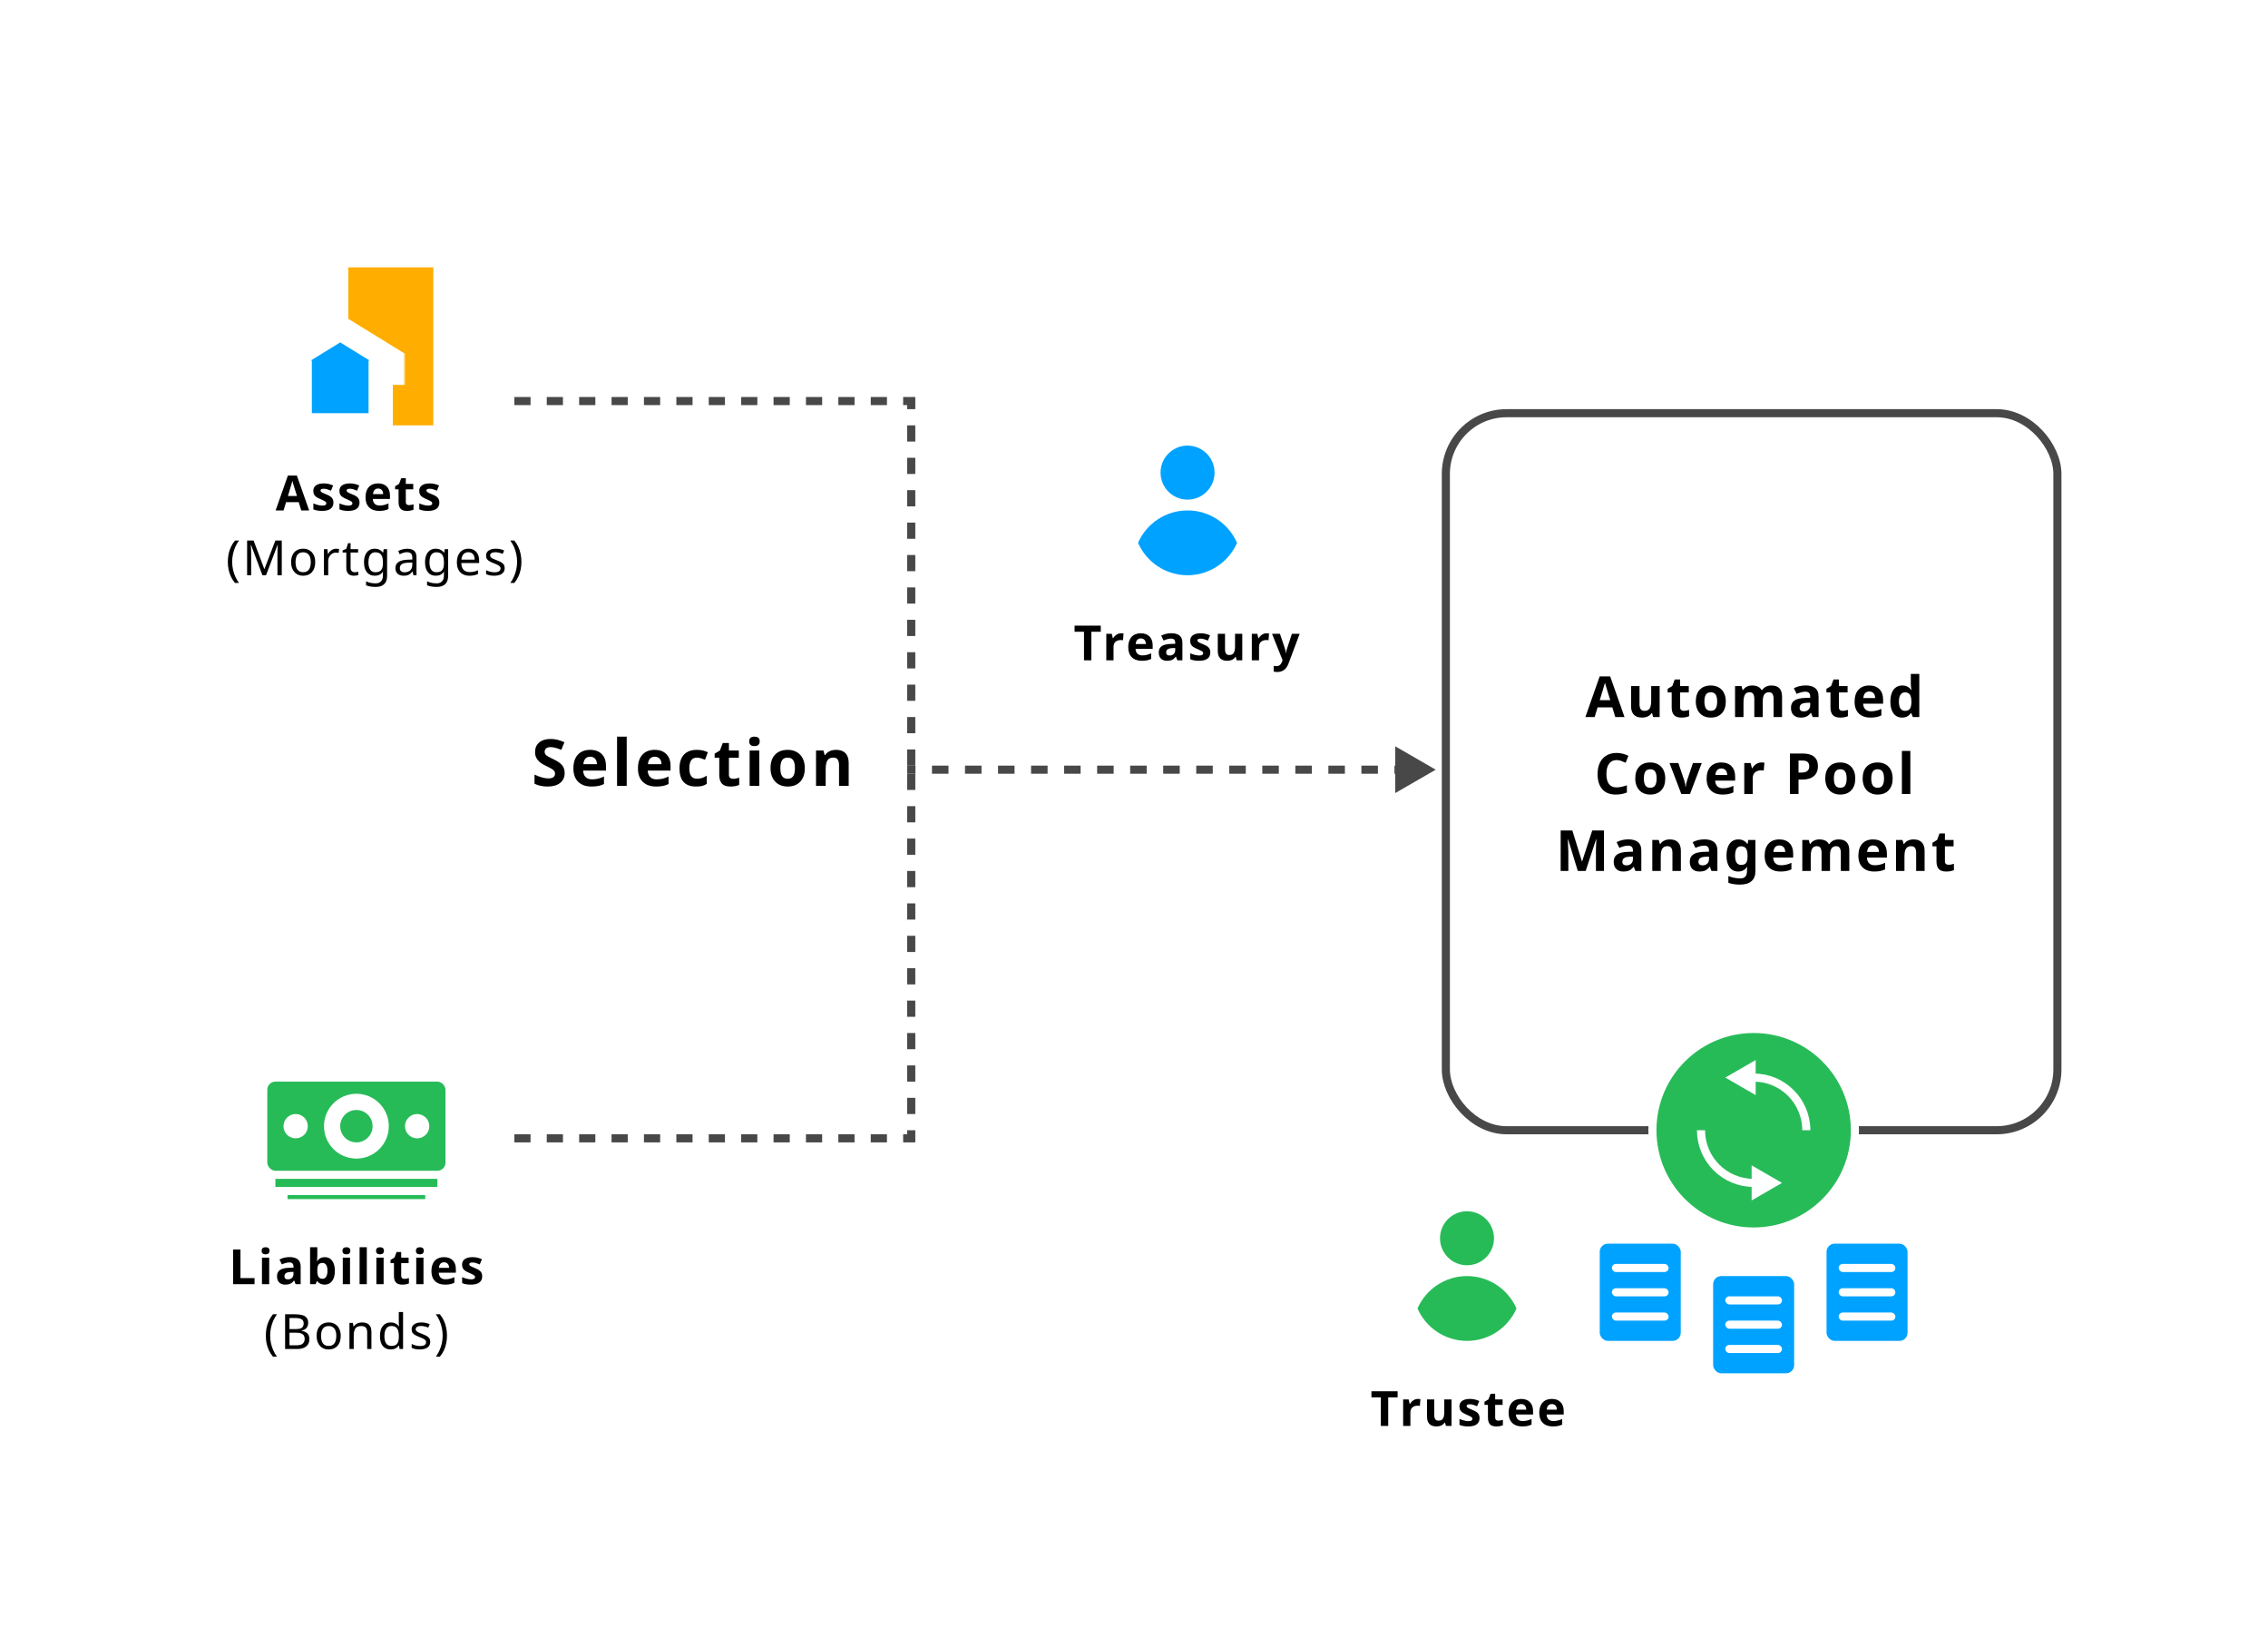 <svg width="560" height="404" viewBox="0 0 560 404" fill="none" xmlns="http://www.w3.org/2000/svg">
  <rect width="560" height="404" fill="white"/>
  <path d="M57.557 317V308.434H59.373V315.5H62.848V317H57.557ZM64.605 308.756C64.605 308.174 64.93 307.883 65.578 307.883C66.227 307.883 66.551 308.174 66.551 308.756C66.551 309.033 66.469 309.25 66.305 309.406C66.144 309.559 65.902 309.635 65.578 309.635C64.93 309.635 64.605 309.342 64.605 308.756ZM66.469 317H64.682V310.449H66.469V317ZM72.99 317L72.644 316.109H72.597C72.296 316.488 71.986 316.752 71.665 316.9C71.349 317.045 70.935 317.117 70.423 317.117C69.794 317.117 69.298 316.938 68.935 316.578C68.576 316.219 68.396 315.707 68.396 315.043C68.396 314.348 68.638 313.836 69.123 313.508C69.611 313.176 70.345 312.992 71.326 312.957L72.462 312.922V312.635C72.462 311.971 72.123 311.639 71.443 311.639C70.919 311.639 70.304 311.797 69.597 312.113L69.005 310.906C69.759 310.512 70.595 310.314 71.513 310.314C72.392 310.314 73.066 310.506 73.535 310.889C74.003 311.271 74.238 311.854 74.238 312.635V317H72.99ZM72.462 313.965L71.771 313.988C71.251 314.004 70.865 314.098 70.611 314.27C70.357 314.441 70.23 314.703 70.23 315.055C70.23 315.559 70.519 315.811 71.097 315.811C71.511 315.811 71.841 315.691 72.087 315.453C72.337 315.215 72.462 314.898 72.462 314.504V313.965ZM80.208 310.326C80.981 310.326 81.587 310.629 82.024 311.234C82.462 311.836 82.681 312.662 82.681 313.713C82.681 314.795 82.454 315.633 82.001 316.227C81.552 316.82 80.938 317.117 80.161 317.117C79.392 317.117 78.788 316.838 78.35 316.279H78.228L77.929 317H76.563V307.883H78.35V310.004C78.35 310.273 78.327 310.705 78.28 311.299H78.35C78.769 310.65 79.388 310.326 80.208 310.326ZM79.634 311.756C79.192 311.756 78.87 311.893 78.667 312.166C78.464 312.436 78.358 312.883 78.35 313.508V313.701C78.35 314.404 78.454 314.908 78.661 315.213C78.872 315.518 79.204 315.67 79.657 315.67C80.024 315.67 80.315 315.502 80.53 315.166C80.749 314.826 80.858 314.334 80.858 313.689C80.858 313.045 80.749 312.562 80.53 312.242C80.311 311.918 80.013 311.756 79.634 311.756ZM84.561 308.756C84.561 308.174 84.885 307.883 85.534 307.883C86.182 307.883 86.506 308.174 86.506 308.756C86.506 309.033 86.424 309.25 86.26 309.406C86.1 309.559 85.858 309.635 85.534 309.635C84.885 309.635 84.561 309.342 84.561 308.756ZM86.424 317H84.637V310.449H86.424V317ZM90.572 317H88.785V307.883H90.572V317ZM92.857 308.756C92.857 308.174 93.181 307.883 93.83 307.883C94.478 307.883 94.802 308.174 94.802 308.756C94.802 309.033 94.72 309.25 94.556 309.406C94.396 309.559 94.154 309.635 93.83 309.635C93.181 309.635 92.857 309.342 92.857 308.756ZM94.72 317H92.933V310.449H94.72V317ZM99.841 315.693C100.153 315.693 100.528 315.625 100.966 315.488V316.818C100.521 317.018 99.974 317.117 99.325 317.117C98.61 317.117 98.089 316.938 97.761 316.578C97.437 316.215 97.275 315.672 97.275 314.949V311.791H96.419V311.035L97.403 310.438L97.919 309.055H99.062V310.449H100.896V311.791H99.062V314.949C99.062 315.203 99.132 315.391 99.272 315.512C99.417 315.633 99.606 315.693 99.841 315.693ZM102.7 308.756C102.7 308.174 103.024 307.883 103.672 307.883C104.321 307.883 104.645 308.174 104.645 308.756C104.645 309.033 104.563 309.25 104.399 309.406C104.239 309.559 103.997 309.635 103.672 309.635C103.024 309.635 102.7 309.342 102.7 308.756ZM104.563 317H102.776V310.449H104.563V317ZM109.637 311.598C109.258 311.598 108.961 311.719 108.746 311.961C108.531 312.199 108.408 312.539 108.377 312.98H110.885C110.877 312.539 110.762 312.199 110.539 311.961C110.316 311.719 110.016 311.598 109.637 311.598ZM109.889 317.117C108.834 317.117 108.01 316.826 107.416 316.244C106.822 315.662 106.525 314.838 106.525 313.771C106.525 312.674 106.799 311.826 107.346 311.229C107.897 310.627 108.656 310.326 109.625 310.326C110.551 310.326 111.272 310.59 111.787 311.117C112.303 311.645 112.561 312.373 112.561 313.303V314.17H108.336C108.356 314.678 108.506 315.074 108.787 315.359C109.068 315.645 109.463 315.787 109.971 315.787C110.365 315.787 110.738 315.746 111.09 315.664C111.441 315.582 111.809 315.451 112.191 315.271V316.654C111.879 316.811 111.545 316.926 111.19 317C110.834 317.078 110.4 317.117 109.889 317.117ZM119.064 315.055C119.064 315.727 118.83 316.238 118.361 316.59C117.896 316.941 117.199 317.117 116.269 317.117C115.793 317.117 115.386 317.084 115.05 317.018C114.714 316.955 114.4 316.861 114.107 316.736V315.26C114.439 315.416 114.812 315.547 115.226 315.652C115.644 315.758 116.011 315.811 116.328 315.811C116.976 315.811 117.3 315.623 117.3 315.248C117.3 315.107 117.257 314.994 117.171 314.908C117.086 314.818 116.937 314.719 116.726 314.609C116.515 314.496 116.234 314.365 115.882 314.217C115.379 314.006 115.007 313.811 114.769 313.631C114.535 313.451 114.363 313.246 114.254 313.016C114.148 312.781 114.095 312.494 114.095 312.154C114.095 311.572 114.32 311.123 114.769 310.807C115.222 310.486 115.863 310.326 116.691 310.326C117.48 310.326 118.248 310.498 118.994 310.842L118.455 312.131C118.127 311.99 117.82 311.875 117.535 311.785C117.25 311.695 116.959 311.65 116.662 311.65C116.134 311.65 115.871 311.793 115.871 312.078C115.871 312.238 115.955 312.377 116.123 312.494C116.295 312.611 116.668 312.785 117.242 313.016C117.754 313.223 118.129 313.416 118.367 313.596C118.605 313.775 118.781 313.982 118.894 314.217C119.007 314.451 119.064 314.73 119.064 315.055Z" fill="black"/>
  <path d="M65.636 329.712C65.636 329.056 65.696 328.416 65.816 327.792C65.944 327.168 66.14 326.572 66.404 326.004C66.668 325.436 67 324.912 67.4 324.432H68.396C68.028 324.928 67.716 325.464 67.46 326.04C67.212 326.616 67.024 327.212 66.896 327.828C66.768 328.444 66.704 329.068 66.704 329.7C66.704 330.316 66.768 330.928 66.896 331.536C67.024 332.144 67.212 332.728 67.46 333.288C67.708 333.856 68.016 334.392 68.384 334.896H67.4C67 334.424 66.668 333.908 66.404 333.348C66.14 332.796 65.944 332.212 65.816 331.596C65.696 330.98 65.636 330.352 65.636 329.712ZM72.845 324.432C73.557 324.432 74.153 324.5 74.633 324.636C75.121 324.772 75.485 324.996 75.725 325.308C75.973 325.62 76.097 326.036 76.097 326.556C76.097 326.892 76.033 327.192 75.905 327.456C75.785 327.712 75.601 327.928 75.353 328.104C75.113 328.272 74.817 328.388 74.465 328.452V328.512C74.825 328.568 75.149 328.672 75.437 328.824C75.733 328.976 75.965 329.192 76.133 329.472C76.301 329.752 76.385 330.116 76.385 330.564C76.385 331.084 76.265 331.528 76.025 331.896C75.785 332.256 75.441 332.532 74.993 332.724C74.553 332.908 74.025 333 73.409 333H70.397V324.432H72.845ZM73.061 328.08C73.797 328.08 74.301 327.964 74.573 327.732C74.845 327.492 74.981 327.14 74.981 326.676C74.981 326.204 74.813 325.868 74.477 325.668C74.149 325.46 73.621 325.356 72.893 325.356H71.477V328.08H73.061ZM71.477 328.98V332.088H73.205C73.965 332.088 74.493 331.94 74.789 331.644C75.085 331.348 75.233 330.96 75.233 330.48C75.233 330.176 75.165 329.912 75.029 329.688C74.901 329.464 74.681 329.292 74.369 329.172C74.065 329.044 73.649 328.98 73.121 328.98H71.477ZM84.13 329.772C84.13 330.308 84.058 330.784 83.914 331.2C83.778 331.608 83.578 331.956 83.314 332.244C83.058 332.532 82.742 332.752 82.366 332.904C81.998 333.048 81.586 333.12 81.13 333.12C80.706 333.12 80.314 333.048 79.954 332.904C79.594 332.752 79.282 332.532 79.018 332.244C78.754 331.956 78.546 331.608 78.394 331.2C78.25 330.784 78.178 330.308 78.178 329.772C78.178 329.06 78.298 328.46 78.538 327.972C78.778 327.476 79.122 327.1 79.57 326.844C80.018 326.58 80.55 326.448 81.166 326.448C81.75 326.448 82.262 326.58 82.702 326.844C83.15 327.1 83.498 327.476 83.746 327.972C84.002 328.46 84.13 329.06 84.13 329.772ZM79.27 329.772C79.27 330.276 79.334 330.716 79.462 331.092C79.598 331.46 79.806 331.744 80.086 331.944C80.366 332.144 80.722 332.244 81.154 332.244C81.586 332.244 81.942 332.144 82.222 331.944C82.502 331.744 82.706 331.46 82.834 331.092C82.97 330.716 83.038 330.276 83.038 329.772C83.038 329.26 82.97 328.824 82.834 328.464C82.698 328.104 82.49 327.828 82.21 327.636C81.938 327.436 81.582 327.336 81.142 327.336C80.486 327.336 80.01 327.552 79.714 327.984C79.418 328.416 79.27 329.012 79.27 329.772ZM89.38 326.448C90.148 326.448 90.728 326.636 91.12 327.012C91.512 327.38 91.708 327.98 91.708 328.812V333H90.664V328.884C90.664 328.364 90.548 327.976 90.316 327.72C90.084 327.464 89.72 327.336 89.224 327.336C88.512 327.336 88.02 327.536 87.748 327.936C87.476 328.336 87.34 328.912 87.34 329.664V333H86.284V326.568H87.136L87.292 327.444H87.352C87.496 327.22 87.672 327.036 87.88 326.892C88.096 326.74 88.332 326.628 88.588 326.556C88.844 326.484 89.108 326.448 89.38 326.448ZM96.462 333.12C95.662 333.12 95.022 332.844 94.542 332.292C94.062 331.732 93.822 330.9 93.822 329.796C93.822 328.692 94.062 327.86 94.542 327.3C95.03 326.732 95.674 326.448 96.474 326.448C96.81 326.448 97.102 326.492 97.35 326.58C97.598 326.66 97.814 326.772 97.998 326.916C98.182 327.06 98.338 327.22 98.466 327.396H98.538C98.53 327.292 98.514 327.14 98.49 326.94C98.474 326.732 98.466 326.568 98.466 326.448V323.88H99.522V333H98.67L98.514 332.136H98.466C98.338 332.32 98.182 332.488 97.998 332.64C97.814 332.784 97.594 332.9 97.338 332.988C97.09 333.076 96.798 333.12 96.462 333.12ZM96.63 332.244C97.31 332.244 97.786 332.06 98.058 331.692C98.338 331.316 98.478 330.752 98.478 330V329.808C98.478 329.008 98.346 328.396 98.082 327.972C97.818 327.54 97.33 327.324 96.618 327.324C96.05 327.324 95.622 327.552 95.334 328.008C95.054 328.456 94.914 329.06 94.914 329.82C94.914 330.588 95.054 331.184 95.334 331.608C95.622 332.032 96.054 332.244 96.63 332.244ZM106.232 331.224C106.232 331.64 106.128 331.988 105.92 332.268C105.712 332.548 105.416 332.76 105.032 332.904C104.648 333.048 104.192 333.12 103.664 333.12C103.216 333.12 102.828 333.084 102.5 333.012C102.18 332.94 101.896 332.84 101.648 332.712V331.752C101.904 331.88 102.212 332 102.572 332.112C102.94 332.216 103.312 332.268 103.688 332.268C104.224 332.268 104.612 332.184 104.852 332.016C105.092 331.84 105.212 331.608 105.212 331.32C105.212 331.16 105.168 331.016 105.08 330.888C104.992 330.76 104.832 330.632 104.6 330.504C104.376 330.376 104.052 330.232 103.628 330.072C103.212 329.912 102.856 329.752 102.56 329.592C102.264 329.432 102.036 329.24 101.876 329.016C101.716 328.792 101.636 328.504 101.636 328.152C101.636 327.608 101.856 327.188 102.296 326.892C102.744 326.596 103.328 326.448 104.048 326.448C104.44 326.448 104.804 326.488 105.14 326.568C105.484 326.64 105.804 326.744 106.1 326.88L105.74 327.72C105.564 327.64 105.376 327.572 105.176 327.516C104.984 327.452 104.788 327.404 104.588 327.372C104.388 327.332 104.184 327.312 103.976 327.312C103.544 327.312 103.212 327.384 102.98 327.528C102.756 327.664 102.644 327.852 102.644 328.092C102.644 328.268 102.696 328.42 102.8 328.548C102.904 328.668 103.076 328.788 103.316 328.908C103.564 329.02 103.892 329.156 104.3 329.316C104.708 329.468 105.056 329.624 105.344 329.784C105.632 329.944 105.852 330.14 106.004 330.372C106.156 330.596 106.232 330.88 106.232 331.224ZM110.367 329.712C110.367 330.352 110.303 330.98 110.175 331.596C110.055 332.212 109.863 332.796 109.599 333.348C109.343 333.908 109.011 334.424 108.603 334.896H107.619C107.987 334.392 108.295 333.856 108.543 333.288C108.791 332.728 108.979 332.144 109.107 331.536C109.235 330.928 109.299 330.316 109.299 329.7C109.299 329.068 109.235 328.444 109.107 327.828C108.979 327.212 108.791 326.616 108.543 326.04C108.295 325.464 107.983 324.928 107.607 324.432H108.603C109.011 324.912 109.343 325.436 109.599 326.004C109.863 326.572 110.055 327.168 110.175 327.792C110.303 328.416 110.367 329.056 110.367 329.712Z" fill="black"/>
  <rect x="66" y="267" width="44" height="22" rx="2" fill="#27BB58"/>
  <rect x="68" y="291" width="40" height="2" fill="#27BB58"/>
  <rect x="71" y="295" width="34" height="1" fill="#27BB58"/>
  <circle cx="88" cy="278" r="8" fill="white"/>
  <circle cx="88" cy="278" r="4" fill="#27BB58"/>
  <circle cx="103" cy="278" r="3" fill="white"/>
  <circle cx="73" cy="278" r="3" fill="white"/>
  <path d="M127 99H225V191" stroke="#484848" stroke-width="2" stroke-dasharray="4 4"/>
  <path d="M127 281H225V189" stroke="#484848" stroke-width="2" stroke-dasharray="4 4"/>
  <path d="M74.38 126L73.759 123.961H70.636L70.015 126H68.058L71.081 117.398H73.302L76.337 126H74.38ZM73.325 122.438C72.751 120.59 72.427 119.545 72.353 119.303C72.282 119.061 72.232 118.869 72.2 118.729C72.072 119.229 71.702 120.465 71.093 122.438H73.325ZM82.331 124.055C82.331 124.727 82.096 125.238 81.628 125.59C81.163 125.941 80.466 126.117 79.536 126.117C79.059 126.117 78.653 126.084 78.317 126.018C77.981 125.955 77.667 125.861 77.374 125.736V124.26C77.706 124.416 78.079 124.547 78.493 124.652C78.911 124.758 79.278 124.811 79.594 124.811C80.243 124.811 80.567 124.623 80.567 124.248C80.567 124.107 80.524 123.994 80.438 123.908C80.352 123.818 80.204 123.719 79.993 123.609C79.782 123.496 79.501 123.365 79.149 123.217C78.645 123.006 78.274 122.811 78.036 122.631C77.802 122.451 77.63 122.246 77.52 122.016C77.415 121.781 77.362 121.494 77.362 121.154C77.362 120.572 77.587 120.123 78.036 119.807C78.489 119.486 79.13 119.326 79.958 119.326C80.747 119.326 81.514 119.498 82.26 119.842L81.721 121.131C81.393 120.99 81.087 120.875 80.802 120.785C80.516 120.695 80.225 120.65 79.928 120.65C79.401 120.65 79.137 120.793 79.137 121.078C79.137 121.238 79.221 121.377 79.389 121.494C79.561 121.611 79.934 121.785 80.508 122.016C81.02 122.223 81.395 122.416 81.633 122.596C81.872 122.775 82.048 122.982 82.161 123.217C82.274 123.451 82.331 123.73 82.331 124.055ZM88.776 124.055C88.776 124.727 88.541 125.238 88.073 125.59C87.608 125.941 86.91 126.117 85.981 126.117C85.504 126.117 85.098 126.084 84.762 126.018C84.426 125.955 84.112 125.861 83.819 125.736V124.26C84.151 124.416 84.524 124.547 84.938 124.652C85.356 124.758 85.723 124.811 86.039 124.811C86.688 124.811 87.012 124.623 87.012 124.248C87.012 124.107 86.969 123.994 86.883 123.908C86.797 123.818 86.649 123.719 86.438 123.609C86.227 123.496 85.945 123.365 85.594 123.217C85.09 123.006 84.719 122.811 84.481 122.631C84.246 122.451 84.075 122.246 83.965 122.016C83.86 121.781 83.807 121.494 83.807 121.154C83.807 120.572 84.031 120.123 84.481 119.807C84.934 119.486 85.575 119.326 86.403 119.326C87.192 119.326 87.959 119.498 88.705 119.842L88.166 121.131C87.838 120.99 87.531 120.875 87.246 120.785C86.961 120.695 86.67 120.65 86.373 120.65C85.846 120.65 85.582 120.793 85.582 121.078C85.582 121.238 85.666 121.377 85.834 121.494C86.006 121.611 86.379 121.785 86.953 122.016C87.465 122.223 87.84 122.416 88.078 122.596C88.317 122.775 88.492 122.982 88.606 123.217C88.719 123.451 88.776 123.73 88.776 124.055ZM93.363 120.598C92.984 120.598 92.687 120.719 92.472 120.961C92.258 121.199 92.135 121.539 92.103 121.98H94.611C94.603 121.539 94.488 121.199 94.265 120.961C94.043 120.719 93.742 120.598 93.363 120.598ZM93.615 126.117C92.56 126.117 91.736 125.826 91.142 125.244C90.549 124.662 90.252 123.838 90.252 122.771C90.252 121.674 90.525 120.826 91.072 120.229C91.623 119.627 92.383 119.326 93.351 119.326C94.277 119.326 94.998 119.59 95.513 120.117C96.029 120.645 96.287 121.373 96.287 122.303V123.17H92.062C92.082 123.678 92.232 124.074 92.513 124.359C92.795 124.645 93.189 124.787 93.697 124.787C94.092 124.787 94.465 124.746 94.816 124.664C95.168 124.582 95.535 124.451 95.918 124.271V125.654C95.605 125.811 95.271 125.926 94.916 126C94.56 126.078 94.127 126.117 93.615 126.117ZM100.98 124.693C101.292 124.693 101.667 124.625 102.105 124.488V125.818C101.659 126.018 101.113 126.117 100.464 126.117C99.749 126.117 99.228 125.938 98.9 125.578C98.576 125.215 98.413 124.672 98.413 123.949V120.791H97.558V120.035L98.542 119.438L99.058 118.055H100.2V119.449H102.034V120.791H100.2V123.949C100.2 124.203 100.271 124.391 100.411 124.512C100.556 124.633 100.745 124.693 100.98 124.693ZM108.485 124.055C108.485 124.727 108.251 125.238 107.782 125.59C107.317 125.941 106.62 126.117 105.69 126.117C105.214 126.117 104.807 126.084 104.471 126.018C104.136 125.955 103.821 125.861 103.528 125.736V124.26C103.86 124.416 104.233 124.547 104.647 124.652C105.065 124.758 105.432 124.811 105.749 124.811C106.397 124.811 106.721 124.623 106.721 124.248C106.721 124.107 106.679 123.994 106.593 123.908C106.507 123.818 106.358 123.719 106.147 123.609C105.936 123.496 105.655 123.365 105.304 123.217C104.8 123.006 104.429 122.811 104.19 122.631C103.956 122.451 103.784 122.246 103.675 122.016C103.569 121.781 103.516 121.494 103.516 121.154C103.516 120.572 103.741 120.123 104.19 119.807C104.643 119.486 105.284 119.326 106.112 119.326C106.901 119.326 107.669 119.498 108.415 119.842L107.876 121.131C107.548 120.99 107.241 120.875 106.956 120.785C106.671 120.695 106.38 120.65 106.083 120.65C105.555 120.65 105.292 120.793 105.292 121.078C105.292 121.238 105.376 121.377 105.544 121.494C105.716 121.611 106.089 121.785 106.663 122.016C107.175 122.223 107.55 122.416 107.788 122.596C108.026 122.775 108.202 122.982 108.315 123.217C108.429 123.451 108.485 123.73 108.485 124.055Z" fill="black"/>
  <path d="M56.256 138.712C56.256 138.056 56.316 137.416 56.436 136.792C56.564 136.168 56.76 135.572 57.024 135.004C57.288 134.436 57.62 133.912 58.02 133.432H59.016C58.648 133.928 58.336 134.464 58.08 135.04C57.832 135.616 57.644 136.212 57.516 136.828C57.388 137.444 57.324 138.068 57.324 138.7C57.324 139.316 57.388 139.928 57.516 140.536C57.644 141.144 57.832 141.728 58.08 142.288C58.328 142.856 58.636 143.392 59.004 143.896H58.02C57.62 143.424 57.288 142.908 57.024 142.348C56.76 141.796 56.564 141.212 56.436 140.596C56.316 139.98 56.256 139.352 56.256 138.712ZM64.797 142L61.977 134.488H61.929C61.945 134.648 61.957 134.852 61.965 135.1C61.981 135.348 61.993 135.62 62.001 135.916C62.009 136.204 62.013 136.5 62.013 136.804V142H61.017V133.432H62.613L65.253 140.452H65.301L67.989 133.432H69.573V142H68.505V136.732C68.505 136.452 68.509 136.176 68.517 135.904C68.525 135.624 68.537 135.364 68.553 135.124C68.569 134.876 68.581 134.668 68.589 134.5H68.541L65.685 142H64.797ZM77.832 138.772C77.832 139.308 77.76 139.784 77.616 140.2C77.48 140.608 77.28 140.956 77.016 141.244C76.76 141.532 76.444 141.752 76.068 141.904C75.7 142.048 75.288 142.12 74.832 142.12C74.408 142.12 74.016 142.048 73.656 141.904C73.296 141.752 72.984 141.532 72.72 141.244C72.456 140.956 72.248 140.608 72.096 140.2C71.952 139.784 71.88 139.308 71.88 138.772C71.88 138.06 72 137.46 72.24 136.972C72.48 136.476 72.824 136.1 73.272 135.844C73.72 135.58 74.252 135.448 74.868 135.448C75.452 135.448 75.964 135.58 76.404 135.844C76.852 136.1 77.2 136.476 77.448 136.972C77.704 137.46 77.832 138.06 77.832 138.772ZM72.972 138.772C72.972 139.276 73.036 139.716 73.164 140.092C73.3 140.46 73.508 140.744 73.788 140.944C74.068 141.144 74.424 141.244 74.856 141.244C75.288 141.244 75.644 141.144 75.924 140.944C76.204 140.744 76.408 140.46 76.536 140.092C76.672 139.716 76.74 139.276 76.74 138.772C76.74 138.26 76.672 137.824 76.536 137.464C76.4 137.104 76.192 136.828 75.912 136.636C75.64 136.436 75.284 136.336 74.844 136.336C74.188 136.336 73.712 136.552 73.416 136.984C73.12 137.416 72.972 138.012 72.972 138.772ZM82.986 135.448C83.106 135.448 83.234 135.456 83.37 135.472C83.514 135.48 83.638 135.496 83.742 135.52L83.61 136.492C83.506 136.468 83.39 136.448 83.262 136.432C83.142 136.416 83.026 136.408 82.914 136.408C82.666 136.408 82.43 136.46 82.206 136.564C81.982 136.668 81.782 136.816 81.606 137.008C81.43 137.192 81.29 137.416 81.186 137.68C81.09 137.944 81.042 138.24 81.042 138.568V142H79.986V135.568H80.85L80.97 136.744H81.018C81.154 136.504 81.318 136.288 81.51 136.096C81.702 135.896 81.922 135.74 82.17 135.628C82.418 135.508 82.69 135.448 82.986 135.448ZM87.571 141.256C87.731 141.256 87.895 141.244 88.063 141.22C88.231 141.188 88.367 141.156 88.471 141.124V141.928C88.359 141.984 88.199 142.028 87.991 142.06C87.783 142.1 87.583 142.12 87.391 142.12C87.055 142.12 86.743 142.064 86.455 141.952C86.175 141.832 85.947 141.628 85.771 141.34C85.595 141.052 85.507 140.648 85.507 140.128V136.384H84.595V135.88L85.519 135.46L85.939 134.092H86.563V135.568H88.423V136.384H86.563V140.104C86.563 140.496 86.655 140.788 86.839 140.98C87.031 141.164 87.275 141.256 87.571 141.256ZM92.519 135.448C92.943 135.448 93.323 135.528 93.659 135.688C94.003 135.848 94.295 136.092 94.535 136.42H94.595L94.739 135.568H95.579V142.108C95.579 142.716 95.475 143.224 95.267 143.632C95.059 144.048 94.743 144.36 94.319 144.568C93.895 144.776 93.355 144.88 92.699 144.88C92.235 144.88 91.807 144.844 91.415 144.772C91.031 144.708 90.687 144.608 90.383 144.472V143.5C90.591 143.604 90.819 143.692 91.067 143.764C91.315 143.844 91.583 143.904 91.871 143.944C92.159 143.984 92.455 144.004 92.759 144.004C93.311 144.004 93.743 143.84 94.055 143.512C94.375 143.192 94.535 142.752 94.535 142.192V141.94C94.535 141.844 94.539 141.708 94.547 141.532C94.555 141.348 94.563 141.22 94.571 141.148H94.523C94.299 141.476 94.019 141.72 93.683 141.88C93.355 142.04 92.971 142.12 92.531 142.12C91.699 142.12 91.047 141.828 90.575 141.244C90.111 140.66 89.879 139.844 89.879 138.796C89.879 138.108 89.983 137.516 90.191 137.02C90.407 136.516 90.711 136.128 91.103 135.856C91.495 135.584 91.967 135.448 92.519 135.448ZM92.663 136.336C92.303 136.336 91.995 136.432 91.739 136.624C91.491 136.816 91.299 137.096 91.163 137.464C91.035 137.832 90.971 138.28 90.971 138.808C90.971 139.6 91.115 140.208 91.403 140.632C91.699 141.048 92.127 141.256 92.687 141.256C93.015 141.256 93.295 141.216 93.527 141.136C93.759 141.048 93.951 140.916 94.103 140.74C94.255 140.556 94.367 140.324 94.439 140.044C94.511 139.764 94.547 139.432 94.547 139.048V138.796C94.547 138.212 94.479 137.74 94.343 137.38C94.215 137.02 94.011 136.756 93.731 136.588C93.451 136.42 93.095 136.336 92.663 136.336ZM100.538 135.46C101.322 135.46 101.902 135.632 102.278 135.976C102.654 136.32 102.842 136.868 102.842 137.62V142H102.074L101.87 141.088H101.822C101.638 141.32 101.446 141.516 101.246 141.676C101.054 141.828 100.83 141.94 100.574 142.012C100.326 142.084 100.022 142.12 99.662 142.12C99.278 142.12 98.93 142.052 98.618 141.916C98.314 141.78 98.074 141.572 97.898 141.292C97.722 141.004 97.634 140.644 97.634 140.212C97.634 139.572 97.886 139.08 98.39 138.736C98.894 138.384 99.67 138.192 100.718 138.16L101.81 138.124V137.74C101.81 137.204 101.694 136.832 101.462 136.624C101.23 136.416 100.902 136.312 100.478 136.312C100.142 136.312 99.822 136.364 99.518 136.468C99.214 136.564 98.93 136.676 98.666 136.804L98.342 136.012C98.622 135.86 98.954 135.732 99.338 135.628C99.722 135.516 100.122 135.46 100.538 135.46ZM100.85 138.892C100.05 138.924 99.494 139.052 99.182 139.276C98.878 139.5 98.726 139.816 98.726 140.224C98.726 140.584 98.834 140.848 99.05 141.016C99.274 141.184 99.558 141.268 99.902 141.268C100.446 141.268 100.898 141.12 101.258 140.824C101.618 140.52 101.798 140.056 101.798 139.432V138.856L100.85 138.892ZM107.588 135.448C108.012 135.448 108.392 135.528 108.728 135.688C109.072 135.848 109.364 136.092 109.604 136.42H109.664L109.808 135.568H110.648V142.108C110.648 142.716 110.544 143.224 110.336 143.632C110.128 144.048 109.812 144.36 109.388 144.568C108.964 144.776 108.424 144.88 107.768 144.88C107.304 144.88 106.876 144.844 106.484 144.772C106.1 144.708 105.756 144.608 105.452 144.472V143.5C105.66 143.604 105.888 143.692 106.136 143.764C106.384 143.844 106.652 143.904 106.94 143.944C107.228 143.984 107.524 144.004 107.828 144.004C108.38 144.004 108.812 143.84 109.124 143.512C109.444 143.192 109.604 142.752 109.604 142.192V141.94C109.604 141.844 109.608 141.708 109.616 141.532C109.624 141.348 109.632 141.22 109.64 141.148H109.592C109.368 141.476 109.088 141.72 108.752 141.88C108.424 142.04 108.04 142.12 107.6 142.12C106.768 142.12 106.116 141.828 105.644 141.244C105.18 140.66 104.948 139.844 104.948 138.796C104.948 138.108 105.052 137.516 105.26 137.02C105.476 136.516 105.78 136.128 106.172 135.856C106.564 135.584 107.036 135.448 107.588 135.448ZM107.732 136.336C107.372 136.336 107.064 136.432 106.808 136.624C106.56 136.816 106.368 137.096 106.232 137.464C106.104 137.832 106.04 138.28 106.04 138.808C106.04 139.6 106.184 140.208 106.472 140.632C106.768 141.048 107.196 141.256 107.756 141.256C108.084 141.256 108.364 141.216 108.596 141.136C108.828 141.048 109.02 140.916 109.172 140.74C109.324 140.556 109.436 140.324 109.508 140.044C109.58 139.764 109.616 139.432 109.616 139.048V138.796C109.616 138.212 109.548 137.74 109.412 137.38C109.284 137.02 109.08 136.756 108.8 136.588C108.52 136.42 108.164 136.336 107.732 136.336ZM115.655 135.448C116.207 135.448 116.679 135.568 117.071 135.808C117.471 136.048 117.775 136.388 117.983 136.828C118.199 137.26 118.307 137.768 118.307 138.352V138.988H113.903C113.919 139.716 114.103 140.272 114.455 140.656C114.815 141.032 115.315 141.22 115.955 141.22C116.363 141.22 116.723 141.184 117.035 141.112C117.355 141.032 117.683 140.92 118.019 140.776V141.7C117.691 141.844 117.367 141.948 117.047 142.012C116.727 142.084 116.347 142.12 115.907 142.12C115.299 142.12 114.759 141.996 114.287 141.748C113.823 141.5 113.459 141.132 113.195 140.644C112.939 140.148 112.811 139.544 112.811 138.832C112.811 138.128 112.927 137.524 113.159 137.02C113.399 136.516 113.731 136.128 114.155 135.856C114.587 135.584 115.087 135.448 115.655 135.448ZM115.643 136.312C115.139 136.312 114.739 136.476 114.443 136.804C114.155 137.124 113.983 137.572 113.927 138.148H117.203C117.203 137.78 117.147 137.46 117.035 137.188C116.923 136.916 116.751 136.704 116.519 136.552C116.295 136.392 116.003 136.312 115.643 136.312ZM124.612 140.224C124.612 140.64 124.508 140.988 124.3 141.268C124.092 141.548 123.796 141.76 123.412 141.904C123.028 142.048 122.572 142.12 122.044 142.12C121.596 142.12 121.208 142.084 120.88 142.012C120.56 141.94 120.276 141.84 120.028 141.712V140.752C120.284 140.88 120.592 141 120.952 141.112C121.32 141.216 121.692 141.268 122.068 141.268C122.604 141.268 122.992 141.184 123.232 141.016C123.472 140.84 123.592 140.608 123.592 140.32C123.592 140.16 123.548 140.016 123.46 139.888C123.372 139.76 123.212 139.632 122.98 139.504C122.756 139.376 122.432 139.232 122.008 139.072C121.592 138.912 121.236 138.752 120.94 138.592C120.644 138.432 120.416 138.24 120.256 138.016C120.096 137.792 120.016 137.504 120.016 137.152C120.016 136.608 120.236 136.188 120.676 135.892C121.124 135.596 121.708 135.448 122.428 135.448C122.82 135.448 123.184 135.488 123.52 135.568C123.864 135.64 124.184 135.744 124.48 135.88L124.12 136.72C123.944 136.64 123.756 136.572 123.556 136.516C123.364 136.452 123.168 136.404 122.968 136.372C122.768 136.332 122.564 136.312 122.356 136.312C121.924 136.312 121.592 136.384 121.36 136.528C121.136 136.664 121.024 136.852 121.024 137.092C121.024 137.268 121.076 137.42 121.18 137.548C121.284 137.668 121.456 137.788 121.696 137.908C121.944 138.02 122.272 138.156 122.68 138.316C123.088 138.468 123.436 138.624 123.724 138.784C124.012 138.944 124.232 139.14 124.384 139.372C124.536 139.596 124.612 139.88 124.612 140.224ZM128.747 138.712C128.747 139.352 128.683 139.98 128.555 140.596C128.435 141.212 128.243 141.796 127.979 142.348C127.723 142.908 127.391 143.424 126.983 143.896H125.999C126.367 143.392 126.675 142.856 126.923 142.288C127.171 141.728 127.359 141.144 127.487 140.536C127.615 139.928 127.679 139.316 127.679 138.7C127.679 138.068 127.615 137.444 127.487 136.828C127.359 136.212 127.171 135.616 126.923 135.04C126.675 134.464 126.363 133.928 125.987 133.432H126.983C127.391 133.912 127.723 134.436 127.979 135.004C128.243 135.572 128.435 136.168 128.555 136.792C128.683 137.416 128.747 138.056 128.747 138.712Z" fill="black"/>
  <rect x="86" y="66" width="21" height="39" fill="#FFAE00"/>
  <mask id="path-15-outside-1_164_799" maskUnits="userSpaceOnUse" x="68" y="77" width="32" height="31" fill="black">
    <rect fill="white" x="68" y="77" width="32" height="31"/>
    <path d="M94 105H74V92H71V89L84 81L97 89V92H94V105Z"/>
  </mask>
  <path d="M94 105H74V92H71V89L84 81L97 89V92H94V105Z" fill="#00A2FF"/>
  <path d="M94 105V108H97V105H94ZM74 105H71V108H74V105ZM74 92H77V89H74V92ZM71 92H68V95H71V92ZM71 89L69.428 86.445L68 87.324V89H71ZM84 81L85.572 78.445L84 77.478L82.428 78.445L84 81ZM97 89H100V87.324L98.572 86.445L97 89ZM97 92V95H100V92H97ZM94 92V89H91V92H94ZM94 105V102H74V105V108H94V105ZM74 105H77V92H74H71V105H74ZM74 92V89H71V92V95H74V92ZM71 92H74V89H71H68V92H71ZM71 89L72.572 91.555L85.572 83.555L84 81L82.428 78.445L69.428 86.445L71 89ZM84 81L82.428 83.555L95.428 91.555L97 89L98.572 86.445L85.572 78.445L84 81ZM97 89H94V92H97H100V89H97ZM97 92V89H94V92V95H97V92ZM94 92H91V105H94H97V92H94Z" fill="white" mask="url(#path-15-outside-1_164_799)"/>
  <path d="M354.5 190L344.5 195.773L344.5 184.226L354.5 190ZM348.383 190L348.383 191L344.305 191L344.305 190L344.305 189L348.383 189L348.383 190ZM340.227 190L340.227 191L336.148 191L336.148 190L336.148 189L340.227 189L340.227 190ZM332.07 190L332.07 191L327.992 191L327.992 190L327.992 189L332.07 189L332.07 190ZM323.914 190L323.914 191L319.836 191L319.836 190L319.836 189L323.914 189L323.914 190ZM315.758 190L315.758 191L311.68 191L311.68 190L311.68 189L315.758 189L315.758 190ZM307.602 190L307.602 191L303.523 191L303.523 190L303.523 189L307.602 189L307.602 190ZM299.445 190L299.445 191L295.367 191L295.367 190L295.367 189L299.445 189L299.445 190ZM291.289 190L291.289 191L287.211 191L287.211 190L287.211 189L291.289 189L291.289 190ZM283.133 190L283.133 191L279.055 191L279.055 190L279.055 189L283.133 189L283.133 190ZM274.977 190L274.977 191L270.898 191L270.898 190L270.898 189L274.977 189L274.977 190ZM266.82 190L266.82 191L262.742 191L262.742 190L262.742 189L266.82 189L266.82 190ZM258.664 190L258.664 191L254.586 191L254.586 190L254.586 189L258.664 189L258.664 190ZM250.508 190L250.508 191L246.43 191L246.43 190L246.43 189L250.508 189L250.508 190ZM242.352 190L242.352 191L238.273 191L238.273 190L238.273 189L242.352 189L242.352 190ZM234.195 190L234.195 191L230.117 191L230.117 190L230.117 189L234.195 189L234.195 190ZM226.039 190L226.039 191L224 191L224 190L224 189L226.039 189L226.039 190Z" fill="#484848"/>
  <path d="M139.425 190.828C139.425 191.859 139.053 192.672 138.308 193.266C137.568 193.859 136.537 194.156 135.214 194.156C133.995 194.156 132.917 193.927 131.98 193.469V191.219C132.751 191.562 133.402 191.805 133.933 191.945C134.469 192.086 134.959 192.156 135.402 192.156C135.933 192.156 136.339 192.055 136.62 191.852C136.907 191.648 137.05 191.346 137.05 190.945C137.05 190.721 136.987 190.523 136.862 190.352C136.737 190.174 136.553 190.005 136.308 189.844C136.068 189.682 135.576 189.424 134.831 189.07C134.133 188.742 133.61 188.427 133.261 188.125C132.912 187.823 132.633 187.471 132.425 187.07C132.217 186.669 132.112 186.201 132.112 185.664C132.112 184.654 132.454 183.859 133.136 183.281C133.823 182.703 134.771 182.414 135.98 182.414C136.573 182.414 137.139 182.484 137.675 182.625C138.217 182.766 138.782 182.964 139.37 183.219L138.589 185.102C137.98 184.852 137.474 184.677 137.073 184.578C136.678 184.479 136.287 184.43 135.902 184.43C135.443 184.43 135.092 184.536 134.847 184.75C134.602 184.964 134.48 185.242 134.48 185.586C134.48 185.799 134.529 185.987 134.628 186.148C134.727 186.305 134.883 186.458 135.097 186.609C135.316 186.755 135.829 187.021 136.636 187.406C137.704 187.917 138.435 188.43 138.831 188.945C139.227 189.456 139.425 190.083 139.425 190.828ZM145.725 186.797C145.22 186.797 144.824 186.958 144.537 187.281C144.251 187.599 144.087 188.052 144.045 188.641H147.389C147.379 188.052 147.225 187.599 146.928 187.281C146.631 186.958 146.23 186.797 145.725 186.797ZM146.061 194.156C144.655 194.156 143.556 193.768 142.764 192.992C141.972 192.216 141.577 191.117 141.577 189.695C141.577 188.232 141.941 187.102 142.67 186.305C143.405 185.503 144.418 185.102 145.709 185.102C146.944 185.102 147.905 185.453 148.592 186.156C149.28 186.859 149.623 187.831 149.623 189.07V190.227H143.991C144.017 190.904 144.217 191.432 144.592 191.812C144.967 192.193 145.493 192.383 146.17 192.383C146.696 192.383 147.194 192.328 147.662 192.219C148.131 192.109 148.621 191.935 149.131 191.695V193.539C148.715 193.747 148.269 193.901 147.795 194C147.321 194.104 146.743 194.156 146.061 194.156ZM154.744 194H152.361V181.844H154.744V194ZM161.669 186.797C161.164 186.797 160.768 186.958 160.481 187.281C160.195 187.599 160.031 188.052 159.989 188.641H163.333C163.322 188.052 163.169 187.599 162.872 187.281C162.575 186.958 162.174 186.797 161.669 186.797ZM162.005 194.156C160.598 194.156 159.499 193.768 158.708 192.992C157.916 192.216 157.52 191.117 157.52 189.695C157.52 188.232 157.885 187.102 158.614 186.305C159.348 185.503 160.361 185.102 161.653 185.102C162.887 185.102 163.848 185.453 164.536 186.156C165.223 186.859 165.567 187.831 165.567 189.07V190.227H159.934C159.96 190.904 160.161 191.432 160.536 191.812C160.911 192.193 161.437 192.383 162.114 192.383C162.64 192.383 163.137 192.328 163.606 192.219C164.075 192.109 164.565 191.935 165.075 191.695V193.539C164.658 193.747 164.213 193.901 163.739 194C163.265 194.104 162.687 194.156 162.005 194.156ZM171.852 194.156C169.133 194.156 167.773 192.664 167.773 189.68C167.773 188.195 168.143 187.062 168.883 186.281C169.622 185.495 170.682 185.102 172.062 185.102C173.073 185.102 173.979 185.299 174.781 185.695L174.078 187.539C173.703 187.388 173.354 187.266 173.031 187.172C172.708 187.073 172.385 187.023 172.062 187.023C170.823 187.023 170.203 187.904 170.203 189.664C170.203 191.372 170.823 192.227 172.062 192.227C172.521 192.227 172.945 192.167 173.336 192.047C173.727 191.922 174.117 191.729 174.508 191.469V193.508C174.122 193.753 173.732 193.922 173.336 194.016C172.945 194.109 172.451 194.156 171.852 194.156ZM181.019 192.258C181.435 192.258 181.935 192.167 182.519 191.984V193.758C181.925 194.023 181.196 194.156 180.331 194.156C179.378 194.156 178.683 193.917 178.245 193.438C177.813 192.953 177.597 192.229 177.597 191.266V187.055H176.456V186.047L177.769 185.25L178.456 183.406H179.98V185.266H182.425V187.055H179.98V191.266C179.98 191.604 180.073 191.854 180.261 192.016C180.454 192.177 180.706 192.258 181.019 192.258ZM184.991 183.008C184.991 182.232 185.423 181.844 186.287 181.844C187.152 181.844 187.584 182.232 187.584 183.008C187.584 183.378 187.475 183.667 187.256 183.875C187.043 184.078 186.72 184.18 186.287 184.18C185.423 184.18 184.991 183.789 184.991 183.008ZM187.475 194H185.092V185.266H187.475V194ZM192.681 189.617C192.681 190.482 192.822 191.135 193.103 191.578C193.39 192.021 193.853 192.242 194.494 192.242C195.129 192.242 195.585 192.023 195.861 191.586C196.142 191.143 196.283 190.487 196.283 189.617C196.283 188.753 196.142 188.104 195.861 187.672C195.58 187.24 195.119 187.023 194.478 187.023C193.843 187.023 193.384 187.24 193.103 187.672C192.822 188.099 192.681 188.747 192.681 189.617ZM198.72 189.617C198.72 191.039 198.345 192.151 197.595 192.953C196.845 193.755 195.801 194.156 194.462 194.156C193.624 194.156 192.884 193.974 192.244 193.609C191.603 193.24 191.111 192.711 190.767 192.023C190.423 191.336 190.252 190.534 190.252 189.617C190.252 188.19 190.624 187.081 191.369 186.289C192.114 185.497 193.16 185.102 194.509 185.102C195.348 185.102 196.087 185.284 196.728 185.648C197.369 186.013 197.861 186.536 198.205 187.219C198.548 187.901 198.72 188.701 198.72 189.617ZM209.552 194H207.169V188.898C207.169 188.268 207.057 187.797 206.833 187.484C206.609 187.167 206.252 187.008 205.762 187.008C205.096 187.008 204.614 187.232 204.317 187.68C204.02 188.122 203.872 188.859 203.872 189.891V194H201.489V185.266H203.309L203.63 186.383H203.762C204.028 185.961 204.393 185.643 204.856 185.43C205.325 185.211 205.856 185.102 206.45 185.102C207.466 185.102 208.236 185.378 208.762 185.93C209.289 186.477 209.552 187.268 209.552 188.305V194Z" fill="black"/>
  <path d="M269.47 163H267.654V155.945H265.328V154.434H271.797V155.945H269.47V163ZM276.818 156.326C277.06 156.326 277.261 156.344 277.421 156.379L277.286 158.055C277.142 158.016 276.966 157.996 276.759 157.996C276.189 157.996 275.743 158.143 275.423 158.436C275.107 158.729 274.948 159.139 274.948 159.666V163H273.161V156.449H274.515L274.779 157.551H274.866C275.07 157.184 275.343 156.889 275.687 156.666C276.034 156.439 276.411 156.326 276.818 156.326ZM281.686 157.598C281.307 157.598 281.01 157.719 280.796 157.961C280.581 158.199 280.458 158.539 280.426 158.98H282.934C282.926 158.539 282.811 158.199 282.589 157.961C282.366 157.719 282.065 157.598 281.686 157.598ZM281.938 163.117C280.884 163.117 280.059 162.826 279.466 162.244C278.872 161.662 278.575 160.838 278.575 159.771C278.575 158.674 278.848 157.826 279.395 157.229C279.946 156.627 280.706 156.326 281.675 156.326C282.6 156.326 283.321 156.59 283.837 157.117C284.352 157.645 284.61 158.373 284.61 159.303V160.17H280.385C280.405 160.678 280.555 161.074 280.837 161.359C281.118 161.645 281.512 161.787 282.02 161.787C282.415 161.787 282.788 161.746 283.139 161.664C283.491 161.582 283.858 161.451 284.241 161.271V162.654C283.928 162.811 283.594 162.926 283.239 163C282.884 163.078 282.45 163.117 281.938 163.117ZM290.703 163L290.358 162.109H290.311C290.01 162.488 289.699 162.752 289.379 162.9C289.063 163.045 288.649 163.117 288.137 163.117C287.508 163.117 287.012 162.938 286.649 162.578C286.289 162.219 286.11 161.707 286.11 161.043C286.11 160.348 286.352 159.836 286.836 159.508C287.324 159.176 288.059 158.992 289.039 158.957L290.176 158.922V158.635C290.176 157.971 289.836 157.639 289.156 157.639C288.633 157.639 288.018 157.797 287.311 158.113L286.719 156.906C287.473 156.512 288.309 156.314 289.227 156.314C290.106 156.314 290.78 156.506 291.248 156.889C291.717 157.271 291.951 157.854 291.951 158.635V163H290.703ZM290.176 159.965L289.485 159.988C288.965 160.004 288.578 160.098 288.324 160.27C288.071 160.441 287.944 160.703 287.944 161.055C287.944 161.559 288.233 161.811 288.811 161.811C289.225 161.811 289.555 161.691 289.801 161.453C290.051 161.215 290.176 160.898 290.176 160.504V159.965ZM298.847 161.055C298.847 161.727 298.613 162.238 298.144 162.59C297.679 162.941 296.982 163.117 296.052 163.117C295.576 163.117 295.17 163.084 294.834 163.018C294.498 162.955 294.183 162.861 293.89 162.736V161.26C294.222 161.416 294.595 161.547 295.01 161.652C295.427 161.758 295.795 161.811 296.111 161.811C296.76 161.811 297.084 161.623 297.084 161.248C297.084 161.107 297.041 160.994 296.955 160.908C296.869 160.818 296.72 160.719 296.51 160.609C296.299 160.496 296.017 160.365 295.666 160.217C295.162 160.006 294.791 159.811 294.552 159.631C294.318 159.451 294.146 159.246 294.037 159.016C293.931 158.781 293.879 158.494 293.879 158.154C293.879 157.572 294.103 157.123 294.552 156.807C295.006 156.486 295.646 156.326 296.474 156.326C297.263 156.326 298.031 156.498 298.777 156.842L298.238 158.131C297.91 157.99 297.603 157.875 297.318 157.785C297.033 157.695 296.742 157.65 296.445 157.65C295.918 157.65 295.654 157.793 295.654 158.078C295.654 158.238 295.738 158.377 295.906 158.494C296.078 158.611 296.451 158.785 297.025 159.016C297.537 159.223 297.912 159.416 298.15 159.596C298.388 159.775 298.564 159.982 298.677 160.217C298.791 160.451 298.847 160.73 298.847 161.055ZM305.363 163L305.122 162.162H305.029C304.837 162.467 304.566 162.703 304.214 162.871C303.863 163.035 303.462 163.117 303.013 163.117C302.243 163.117 301.663 162.912 301.273 162.502C300.882 162.088 300.687 161.494 300.687 160.721V156.449H302.474V160.275C302.474 160.748 302.558 161.104 302.726 161.342C302.894 161.576 303.161 161.693 303.529 161.693C304.029 161.693 304.39 161.527 304.613 161.195C304.835 160.859 304.947 160.305 304.947 159.531V156.449H306.734V163H305.363ZM312.745 156.326C312.987 156.326 313.188 156.344 313.348 156.379L313.214 158.055C313.069 158.016 312.893 157.996 312.686 157.996C312.116 157.996 311.671 158.143 311.35 158.436C311.034 158.729 310.876 159.139 310.876 159.666V163H309.089V156.449H310.442L310.706 157.551H310.794C310.997 157.184 311.27 156.889 311.614 156.666C311.962 156.439 312.339 156.326 312.745 156.326ZM314.08 156.449H316.037L317.274 160.135C317.379 160.455 317.451 160.834 317.491 161.271H317.526C317.569 160.869 317.653 160.49 317.778 160.135L318.991 156.449H320.907L318.135 163.838C317.881 164.521 317.518 165.033 317.045 165.373C316.576 165.713 316.028 165.883 315.399 165.883C315.09 165.883 314.787 165.85 314.491 165.783V164.365C314.705 164.416 314.94 164.441 315.194 164.441C315.51 164.441 315.785 164.344 316.02 164.148C316.258 163.957 316.444 163.666 316.576 163.275L316.682 162.953L314.08 156.449Z" fill="black"/>
  <ellipse cx="293.221" cy="116.667" rx="6.666" ry="6.667" fill="#00A2FF"/>
  <path d="M293.221 126C298.688 126 303.386 129.292 305.442 134.002C303.385 138.71 298.689 142 293.223 142C287.755 142 283.057 138.707 281 133.997C283.058 129.29 287.755 126 293.221 126Z" fill="#00A2FF"/>
  <path d="M342.767 352H340.951V344.945H338.624V343.434H345.093V344.945H342.767V352ZM350.114 345.326C350.356 345.326 350.558 345.344 350.718 345.379L350.583 347.055C350.438 347.016 350.263 346.996 350.056 346.996C349.485 346.996 349.04 347.143 348.72 347.436C348.403 347.729 348.245 348.139 348.245 348.666V352H346.458V345.449H347.811L348.075 346.551H348.163C348.366 346.184 348.64 345.889 348.983 345.666C349.331 345.439 349.708 345.326 350.114 345.326ZM357.028 352L356.788 351.162H356.694C356.502 351.467 356.231 351.703 355.879 351.871C355.528 352.035 355.127 352.117 354.678 352.117C353.909 352.117 353.329 351.912 352.938 351.502C352.547 351.088 352.352 350.494 352.352 349.721V345.449H354.139V349.275C354.139 349.748 354.223 350.104 354.391 350.342C354.559 350.576 354.827 350.693 355.194 350.693C355.694 350.693 356.055 350.527 356.278 350.195C356.5 349.859 356.612 349.305 356.612 348.531V345.449H358.399V352H357.028ZM365.324 350.055C365.324 350.727 365.09 351.238 364.621 351.59C364.156 351.941 363.459 352.117 362.529 352.117C362.053 352.117 361.646 352.084 361.311 352.018C360.975 351.955 360.66 351.861 360.367 351.736V350.26C360.699 350.416 361.072 350.547 361.486 350.652C361.904 350.758 362.271 350.811 362.588 350.811C363.236 350.811 363.561 350.623 363.561 350.248C363.561 350.107 363.518 349.994 363.432 349.908C363.346 349.818 363.197 349.719 362.986 349.609C362.775 349.496 362.494 349.365 362.143 349.217C361.639 349.006 361.268 348.811 361.029 348.631C360.795 348.451 360.623 348.246 360.514 348.016C360.408 347.781 360.355 347.494 360.355 347.154C360.355 346.572 360.58 346.123 361.029 345.807C361.482 345.486 362.123 345.326 362.951 345.326C363.74 345.326 364.508 345.498 365.254 345.842L364.715 347.131C364.387 346.99 364.08 346.875 363.795 346.785C363.51 346.695 363.219 346.65 362.922 346.65C362.395 346.65 362.131 346.793 362.131 347.078C362.131 347.238 362.215 347.377 362.383 347.494C362.555 347.611 362.928 347.785 363.502 348.016C364.014 348.223 364.389 348.416 364.627 348.596C364.865 348.775 365.041 348.982 365.154 349.217C365.268 349.451 365.324 349.73 365.324 350.055ZM369.959 350.693C370.271 350.693 370.646 350.625 371.084 350.488V351.818C370.638 352.018 370.091 352.117 369.443 352.117C368.728 352.117 368.207 351.938 367.878 351.578C367.554 351.215 367.392 350.672 367.392 349.949V346.791H366.537V346.035L367.521 345.438L368.037 344.055H369.179V345.449H371.013V346.791H369.179V349.949C369.179 350.203 369.25 350.391 369.39 350.512C369.535 350.633 369.724 350.693 369.959 350.693ZM375.606 346.598C375.228 346.598 374.931 346.719 374.716 346.961C374.501 347.199 374.378 347.539 374.347 347.98H376.855C376.847 347.539 376.731 347.199 376.509 346.961C376.286 346.719 375.985 346.598 375.606 346.598ZM375.858 352.117C374.804 352.117 373.98 351.826 373.386 351.244C372.792 350.662 372.495 349.838 372.495 348.771C372.495 347.674 372.769 346.826 373.315 346.229C373.866 345.627 374.626 345.326 375.595 345.326C376.521 345.326 377.241 345.59 377.757 346.117C378.272 346.645 378.53 347.373 378.53 348.303V349.17H374.306C374.325 349.678 374.476 350.074 374.757 350.359C375.038 350.645 375.433 350.787 375.94 350.787C376.335 350.787 376.708 350.746 377.06 350.664C377.411 350.582 377.778 350.451 378.161 350.271V351.654C377.849 351.811 377.515 351.926 377.159 352C376.804 352.078 376.37 352.117 375.858 352.117ZM383.176 346.598C382.797 346.598 382.501 346.719 382.286 346.961C382.071 347.199 381.948 347.539 381.917 347.98H384.424C384.417 347.539 384.301 347.199 384.079 346.961C383.856 346.719 383.555 346.598 383.176 346.598ZM383.428 352.117C382.374 352.117 381.549 351.826 380.956 351.244C380.362 350.662 380.065 349.838 380.065 348.771C380.065 347.674 380.338 346.826 380.885 346.229C381.436 345.627 382.196 345.326 383.165 345.326C384.09 345.326 384.811 345.59 385.327 346.117C385.842 346.645 386.1 347.373 386.1 348.303V349.17H381.876C381.895 349.678 382.045 350.074 382.327 350.359C382.608 350.645 383.003 350.787 383.51 350.787C383.905 350.787 384.278 350.746 384.629 350.664C384.981 350.582 385.348 350.451 385.731 350.271V351.654C385.419 351.811 385.085 351.926 384.729 352C384.374 352.078 383.94 352.117 383.428 352.117Z" fill="black"/>
  <ellipse cx="362.221" cy="305.667" rx="6.666" ry="6.667" fill="#27BB58"/>
  <path d="M362.221 315C367.688 315 372.386 318.292 374.442 323.002C372.385 327.71 367.689 331 362.223 331C356.755 331 352.057 327.707 350 322.997C352.058 318.29 356.755 315 362.221 315Z" fill="#27BB58"/>
  <rect x="357" y="102" width="151" height="177" rx="15" stroke="#484848" stroke-width="2"/>
  <path d="M398.831 177L398.106 174.621H394.462L393.738 177H391.455L394.982 166.965H397.573L401.114 177H398.831ZM397.6 172.844C396.93 170.688 396.552 169.469 396.465 169.187C396.383 168.904 396.324 168.681 396.288 168.517C396.137 169.1 395.707 170.542 394.996 172.844H397.6ZM408.188 177L407.908 176.022H407.799C407.575 176.378 407.259 176.654 406.849 176.85C406.438 177.041 405.971 177.137 405.447 177.137C404.549 177.137 403.873 176.897 403.417 176.419C402.961 175.936 402.733 175.243 402.733 174.341V169.357H404.818V173.821C404.818 174.373 404.916 174.787 405.112 175.065C405.308 175.339 405.62 175.476 406.049 175.476C406.632 175.476 407.054 175.282 407.313 174.895C407.573 174.503 407.703 173.855 407.703 172.953V169.357H409.788V177H408.188ZM415.755 175.476C416.12 175.476 416.557 175.396 417.068 175.236V176.788C416.548 177.021 415.91 177.137 415.154 177.137C414.32 177.137 413.711 176.927 413.329 176.508C412.95 176.084 412.761 175.451 412.761 174.607V170.923H411.763V170.041L412.912 169.344L413.513 167.73H414.846V169.357H416.986V170.923H414.846V174.607C414.846 174.904 414.928 175.122 415.092 175.264C415.261 175.405 415.482 175.476 415.755 175.476ZM420.841 173.165C420.841 173.922 420.964 174.493 421.21 174.881C421.46 175.268 421.866 175.462 422.427 175.462C422.983 175.462 423.381 175.271 423.623 174.888C423.869 174.5 423.992 173.926 423.992 173.165C423.992 172.409 423.869 171.841 423.623 171.463C423.377 171.085 422.973 170.896 422.413 170.896C421.857 170.896 421.456 171.085 421.21 171.463C420.964 171.837 420.841 172.404 420.841 173.165ZM426.125 173.165C426.125 174.409 425.797 175.382 425.14 176.084C424.484 176.786 423.57 177.137 422.399 177.137C421.666 177.137 421.018 176.977 420.458 176.658C419.897 176.335 419.467 175.872 419.166 175.271C418.865 174.669 418.715 173.967 418.715 173.165C418.715 171.916 419.041 170.946 419.692 170.253C420.344 169.56 421.26 169.214 422.44 169.214C423.174 169.214 423.821 169.373 424.382 169.692C424.942 170.011 425.373 170.469 425.674 171.066C425.974 171.663 426.125 172.363 426.125 173.165ZM435.25 177H433.165V172.536C433.165 171.985 433.072 171.572 432.885 171.299C432.703 171.021 432.413 170.882 432.017 170.882C431.484 170.882 431.096 171.078 430.855 171.47C430.613 171.862 430.492 172.507 430.492 173.404V177H428.408V169.357H430L430.281 170.335H430.397C430.602 169.984 430.898 169.711 431.285 169.515C431.673 169.314 432.117 169.214 432.618 169.214C433.762 169.214 434.537 169.588 434.943 170.335H435.127C435.332 169.979 435.633 169.704 436.03 169.508C436.431 169.312 436.882 169.214 437.383 169.214C438.249 169.214 438.903 169.437 439.345 169.884C439.792 170.326 440.015 171.037 440.015 172.017V177H437.923V172.536C437.923 171.985 437.83 171.572 437.643 171.299C437.461 171.021 437.171 170.882 436.775 170.882C436.264 170.882 435.881 171.064 435.626 171.429C435.376 171.793 435.25 172.372 435.25 173.165V177ZM447.575 177L447.172 175.961H447.117C446.766 176.403 446.404 176.711 446.03 176.884C445.661 177.052 445.178 177.137 444.581 177.137C443.847 177.137 443.268 176.927 442.844 176.508C442.425 176.089 442.216 175.492 442.216 174.717C442.216 173.906 442.498 173.309 443.063 172.926C443.633 172.538 444.49 172.324 445.634 172.283L446.96 172.242V171.907C446.96 171.132 446.563 170.745 445.77 170.745C445.16 170.745 444.442 170.93 443.617 171.299L442.926 169.891C443.806 169.43 444.781 169.2 445.852 169.2C446.878 169.2 447.664 169.424 448.211 169.87C448.758 170.317 449.031 170.996 449.031 171.907V177H447.575ZM446.96 173.459L446.153 173.486C445.547 173.505 445.096 173.614 444.8 173.814C444.503 174.015 444.355 174.32 444.355 174.73C444.355 175.318 444.692 175.612 445.367 175.612C445.85 175.612 446.235 175.473 446.522 175.195C446.814 174.917 446.96 174.548 446.96 174.088V173.459ZM454.964 175.476C455.329 175.476 455.766 175.396 456.277 175.236V176.788C455.757 177.021 455.119 177.137 454.362 177.137C453.528 177.137 452.92 176.927 452.537 176.508C452.159 176.084 451.97 175.451 451.97 174.607V170.923H450.972V170.041L452.12 169.344L452.722 167.73H454.055V169.357H456.194V170.923H454.055V174.607C454.055 174.904 454.137 175.122 454.301 175.264C454.47 175.405 454.691 175.476 454.964 175.476ZM461.553 170.697C461.111 170.697 460.765 170.839 460.514 171.121C460.264 171.399 460.12 171.796 460.084 172.311H463.009C463 171.796 462.866 171.399 462.606 171.121C462.346 170.839 461.995 170.697 461.553 170.697ZM461.847 177.137C460.617 177.137 459.655 176.797 458.962 176.118C458.27 175.439 457.923 174.478 457.923 173.233C457.923 171.953 458.242 170.964 458.88 170.267C459.523 169.565 460.409 169.214 461.54 169.214C462.62 169.214 463.461 169.521 464.062 170.137C464.664 170.752 464.964 171.602 464.964 172.687V173.698H460.036C460.059 174.291 460.234 174.753 460.562 175.086C460.89 175.419 461.351 175.585 461.943 175.585C462.403 175.585 462.838 175.537 463.249 175.441C463.659 175.346 464.087 175.193 464.534 174.983V176.597C464.169 176.779 463.78 176.913 463.365 177C462.95 177.091 462.444 177.137 461.847 177.137ZM469.64 177.137C468.742 177.137 468.036 176.788 467.521 176.091C467.01 175.394 466.755 174.427 466.755 173.192C466.755 171.939 467.015 170.964 467.534 170.267C468.058 169.565 468.778 169.214 469.694 169.214C470.656 169.214 471.39 169.588 471.896 170.335H471.964C471.859 169.765 471.807 169.257 471.807 168.811V166.363H473.898V177H472.299L471.896 176.009H471.807C471.333 176.761 470.61 177.137 469.64 177.137ZM470.371 175.476C470.904 175.476 471.294 175.321 471.54 175.011C471.791 174.701 471.927 174.174 471.95 173.432V173.206C471.95 172.386 471.823 171.798 471.567 171.442C471.317 171.087 470.907 170.909 470.337 170.909C469.872 170.909 469.51 171.107 469.25 171.504C468.995 171.896 468.867 172.468 468.867 173.22C468.867 173.972 468.997 174.537 469.257 174.915C469.517 175.289 469.888 175.476 470.371 175.476ZM399.152 187.626C398.355 187.626 397.737 187.927 397.3 188.528C396.862 189.125 396.643 189.959 396.643 191.03C396.643 193.259 397.48 194.373 399.152 194.373C399.854 194.373 400.704 194.198 401.702 193.847V195.624C400.882 195.966 399.966 196.137 398.954 196.137C397.5 196.137 396.388 195.697 395.618 194.817C394.848 193.933 394.463 192.666 394.463 191.017C394.463 189.978 394.652 189.068 395.03 188.289C395.408 187.505 395.951 186.906 396.657 186.491C397.368 186.072 398.2 185.862 399.152 185.862C400.123 185.862 401.098 186.097 402.078 186.566L401.394 188.289C401.021 188.111 400.645 187.956 400.266 187.824C399.888 187.692 399.517 187.626 399.152 187.626ZM405.892 192.165C405.892 192.922 406.015 193.493 406.261 193.881C406.512 194.268 406.917 194.462 407.478 194.462C408.034 194.462 408.433 194.271 408.674 193.888C408.92 193.5 409.043 192.926 409.043 192.165C409.043 191.409 408.92 190.841 408.674 190.463C408.428 190.085 408.025 189.896 407.464 189.896C406.908 189.896 406.507 190.085 406.261 190.463C406.015 190.837 405.892 191.404 405.892 192.165ZM411.176 192.165C411.176 193.409 410.848 194.382 410.192 195.084C409.535 195.786 408.622 196.137 407.45 196.137C406.717 196.137 406.07 195.977 405.509 195.658C404.948 195.335 404.518 194.872 404.217 194.271C403.916 193.669 403.766 192.967 403.766 192.165C403.766 190.916 404.092 189.946 404.743 189.253C405.395 188.56 406.311 188.214 407.491 188.214C408.225 188.214 408.872 188.373 409.433 188.692C409.993 189.011 410.424 189.469 410.725 190.066C411.026 190.663 411.176 191.363 411.176 192.165ZM415.14 196L412.228 188.357H414.409L415.885 192.712C416.036 193.186 416.134 193.708 416.179 194.277H416.234C416.261 193.762 416.364 193.241 416.542 192.712L418.011 188.357H420.192L417.28 196H415.14ZM425.018 189.697C424.576 189.697 424.229 189.839 423.979 190.121C423.728 190.399 423.584 190.796 423.548 191.311H426.474C426.465 190.796 426.33 190.399 426.07 190.121C425.811 189.839 425.46 189.697 425.018 189.697ZM425.312 196.137C424.081 196.137 423.12 195.797 422.427 195.118C421.734 194.439 421.388 193.478 421.388 192.233C421.388 190.953 421.707 189.964 422.345 189.267C422.987 188.565 423.874 188.214 425.004 188.214C426.084 188.214 426.925 188.521 427.526 189.137C428.128 189.752 428.429 190.602 428.429 191.687V192.698H423.5C423.523 193.291 423.698 193.753 424.026 194.086C424.355 194.419 424.815 194.585 425.407 194.585C425.868 194.585 426.303 194.537 426.713 194.441C427.123 194.346 427.552 194.193 427.998 193.983V195.597C427.634 195.779 427.244 195.913 426.829 196C426.415 196.091 425.909 196.137 425.312 196.137ZM434.95 188.214C435.232 188.214 435.467 188.234 435.654 188.275L435.497 190.23C435.328 190.185 435.123 190.162 434.881 190.162C434.216 190.162 433.697 190.333 433.323 190.675C432.954 191.017 432.769 191.495 432.769 192.11V196H430.684V188.357H432.263L432.571 189.643H432.673C432.91 189.214 433.229 188.87 433.63 188.61C434.036 188.346 434.476 188.214 434.95 188.214ZM444.081 190.709H444.779C445.43 190.709 445.918 190.581 446.242 190.326C446.565 190.066 446.727 189.69 446.727 189.198C446.727 188.701 446.59 188.335 446.317 188.098C446.048 187.861 445.624 187.742 445.045 187.742H444.081V190.709ZM448.867 189.123C448.867 190.199 448.529 191.021 447.855 191.591C447.185 192.16 446.23 192.445 444.991 192.445H444.081V196H441.962V186.006H445.155C446.367 186.006 447.288 186.268 447.916 186.792C448.55 187.312 448.867 188.089 448.867 189.123ZM452.81 192.165C452.81 192.922 452.933 193.493 453.18 193.881C453.43 194.268 453.836 194.462 454.396 194.462C454.952 194.462 455.351 194.271 455.593 193.888C455.839 193.5 455.962 192.926 455.962 192.165C455.962 191.409 455.839 190.841 455.593 190.463C455.347 190.085 454.943 189.896 454.383 189.896C453.827 189.896 453.426 190.085 453.18 190.463C452.933 190.837 452.81 191.404 452.81 192.165ZM458.095 192.165C458.095 193.409 457.766 194.382 457.11 195.084C456.454 195.786 455.54 196.137 454.369 196.137C453.635 196.137 452.988 195.977 452.428 195.658C451.867 195.335 451.436 194.872 451.136 194.271C450.835 193.669 450.684 192.967 450.684 192.165C450.684 190.916 451.01 189.946 451.662 189.253C452.314 188.56 453.23 188.214 454.41 188.214C455.144 188.214 455.791 188.373 456.351 188.692C456.912 189.011 457.343 189.469 457.643 190.066C457.944 190.663 458.095 191.363 458.095 192.165ZM462.038 192.165C462.038 192.922 462.161 193.493 462.408 193.881C462.658 194.268 463.064 194.462 463.624 194.462C464.18 194.462 464.579 194.271 464.821 193.888C465.067 193.5 465.19 192.926 465.19 192.165C465.19 191.409 465.067 190.841 464.821 190.463C464.575 190.085 464.171 189.896 463.611 189.896C463.055 189.896 462.654 190.085 462.408 190.463C462.161 190.837 462.038 191.404 462.038 192.165ZM467.323 192.165C467.323 193.409 466.994 194.382 466.338 195.084C465.682 195.786 464.768 196.137 463.597 196.137C462.863 196.137 462.216 195.977 461.656 195.658C461.095 195.335 460.664 194.872 460.364 194.271C460.063 193.669 459.912 192.967 459.912 192.165C459.912 190.916 460.238 189.946 460.89 189.253C461.542 188.56 462.458 188.214 463.638 188.214C464.372 188.214 465.019 188.373 465.579 188.692C466.14 189.011 466.571 189.469 466.871 190.066C467.172 190.663 467.323 191.363 467.323 192.165ZM471.69 196H469.605V185.363H471.69V196ZM389.582 215L387.175 207.159H387.114C387.2 208.754 387.244 209.818 387.244 210.352V215H385.35V205.006H388.235L390.6 212.648H390.641L393.15 205.006H396.035V215H394.059V210.27C394.059 210.046 394.061 209.789 394.066 209.497C394.075 209.205 394.107 208.431 394.162 207.173H394.1L391.523 215H389.582ZM403.807 215L403.403 213.961H403.349C402.998 214.403 402.635 214.711 402.262 214.884C401.893 215.052 401.409 215.137 400.812 215.137C400.079 215.137 399.5 214.927 399.076 214.508C398.657 214.089 398.447 213.492 398.447 212.717C398.447 211.906 398.73 211.309 399.295 210.926C399.865 210.538 400.721 210.324 401.865 210.283L403.191 210.242V209.907C403.191 209.132 402.795 208.745 402.002 208.745C401.391 208.745 400.673 208.93 399.849 209.299L399.158 207.891C400.038 207.43 401.013 207.2 402.084 207.2C403.109 207.2 403.895 207.424 404.442 207.87C404.989 208.317 405.263 208.996 405.263 209.907V215H403.807ZM403.191 211.459L402.385 211.486C401.779 211.505 401.327 211.614 401.031 211.814C400.735 212.015 400.587 212.32 400.587 212.73C400.587 213.318 400.924 213.612 401.599 213.612C402.082 213.612 402.467 213.473 402.754 213.195C403.046 212.917 403.191 212.548 403.191 212.088V211.459ZM415.031 215H412.946V210.536C412.946 209.985 412.848 209.572 412.652 209.299C412.456 209.021 412.144 208.882 411.715 208.882C411.132 208.882 410.71 209.078 410.451 209.47C410.191 209.857 410.061 210.502 410.061 211.404V215H407.976V207.357H409.569L409.849 208.335H409.965C410.198 207.966 410.517 207.688 410.922 207.501C411.332 207.31 411.797 207.214 412.317 207.214C413.205 207.214 413.88 207.455 414.34 207.938C414.801 208.417 415.031 209.11 415.031 210.017V215ZM422.591 215L422.187 213.961H422.133C421.782 214.403 421.419 214.711 421.046 214.884C420.677 215.052 420.194 215.137 419.597 215.137C418.863 215.137 418.284 214.927 417.86 214.508C417.441 214.089 417.231 213.492 417.231 212.717C417.231 211.906 417.514 211.309 418.079 210.926C418.649 210.538 419.505 210.324 420.649 210.283L421.975 210.242V209.907C421.975 209.132 421.579 208.745 420.786 208.745C420.175 208.745 419.458 208.93 418.633 209.299L417.942 207.891C418.822 207.43 419.797 207.2 420.868 207.2C421.893 207.2 422.68 207.424 423.226 207.87C423.773 208.317 424.047 208.996 424.047 209.907V215H422.591ZM421.975 211.459L421.169 211.486C420.563 211.505 420.111 211.614 419.815 211.814C419.519 212.015 419.371 212.32 419.371 212.73C419.371 213.318 419.708 213.612 420.383 213.612C420.866 213.612 421.251 213.473 421.538 213.195C421.83 212.917 421.975 212.548 421.975 212.088V211.459ZM429.925 213.503C430.486 213.503 430.887 213.343 431.128 213.024C431.37 212.701 431.491 212.179 431.491 211.459V211.206C431.491 210.39 431.363 209.805 431.108 209.449C430.857 209.089 430.451 208.909 429.891 208.909C428.911 208.909 428.421 209.679 428.421 211.22C428.421 211.985 428.542 212.557 428.783 212.936C429.03 213.314 429.41 213.503 429.925 213.503ZM433.439 215.014C433.439 216.112 433.117 216.944 432.475 217.509C431.837 218.078 430.884 218.363 429.617 218.363C428.501 218.363 427.548 218.213 426.76 217.912V216.244C427.685 216.636 428.679 216.832 429.741 216.832C430.811 216.832 431.347 216.253 431.347 215.096V214.945L431.408 214.009H431.347C430.859 214.761 430.137 215.137 429.18 215.137C428.264 215.137 427.553 214.784 427.047 214.077C426.546 213.371 426.295 212.409 426.295 211.192C426.295 209.939 426.555 208.964 427.074 208.267C427.599 207.565 428.319 207.214 429.235 207.214C430.173 207.214 430.912 207.588 431.449 208.335H431.504L431.675 207.357H433.439V215.014ZM439.344 208.697C438.902 208.697 438.556 208.839 438.305 209.121C438.055 209.399 437.911 209.796 437.875 210.311H440.801C440.791 209.796 440.657 209.399 440.397 209.121C440.137 208.839 439.787 208.697 439.344 208.697ZM439.638 215.137C438.408 215.137 437.446 214.797 436.754 214.118C436.061 213.439 435.715 212.478 435.715 211.233C435.715 209.953 436.034 208.964 436.672 208.267C437.314 207.565 438.201 207.214 439.331 207.214C440.411 207.214 441.252 207.521 441.853 208.137C442.455 208.752 442.756 209.602 442.756 210.687V211.698H437.827C437.85 212.291 438.025 212.753 438.353 213.086C438.681 213.419 439.142 213.585 439.734 213.585C440.194 213.585 440.63 213.537 441.04 213.441C441.45 213.346 441.878 213.193 442.325 212.983V214.597C441.96 214.779 441.571 214.913 441.156 215C440.741 215.091 440.235 215.137 439.638 215.137ZM451.854 215H449.769V210.536C449.769 209.985 449.675 209.572 449.488 209.299C449.306 209.021 449.017 208.882 448.62 208.882C448.087 208.882 447.7 209.078 447.458 209.47C447.217 209.862 447.096 210.507 447.096 211.404V215H445.011V207.357H446.604L446.884 208.335H447C447.205 207.984 447.501 207.711 447.889 207.515C448.276 207.314 448.721 207.214 449.222 207.214C450.366 207.214 451.14 207.588 451.546 208.335H451.731C451.936 207.979 452.236 207.704 452.633 207.508C453.034 207.312 453.485 207.214 453.986 207.214C454.852 207.214 455.506 207.437 455.948 207.884C456.395 208.326 456.618 209.037 456.618 210.017V215H454.527V210.536C454.527 209.985 454.433 209.572 454.246 209.299C454.064 209.021 453.775 208.882 453.378 208.882C452.868 208.882 452.485 209.064 452.23 209.429C451.979 209.793 451.854 210.372 451.854 211.165V215ZM462.49 208.697C462.048 208.697 461.701 208.839 461.451 209.121C461.2 209.399 461.057 209.796 461.02 210.311H463.946C463.937 209.796 463.802 209.399 463.543 209.121C463.283 208.839 462.932 208.697 462.49 208.697ZM462.784 215.137C461.553 215.137 460.592 214.797 459.899 214.118C459.206 213.439 458.86 212.478 458.86 211.233C458.86 209.953 459.179 208.964 459.817 208.267C460.46 207.565 461.346 207.214 462.476 207.214C463.556 207.214 464.397 207.521 464.999 208.137C465.6 208.752 465.901 209.602 465.901 210.687V211.698H460.972C460.995 212.291 461.171 212.753 461.499 213.086C461.827 213.419 462.287 213.585 462.879 213.585C463.34 213.585 463.775 213.537 464.185 213.441C464.595 213.346 465.024 213.193 465.47 212.983V214.597C465.106 214.779 464.716 214.913 464.301 215C463.887 215.091 463.381 215.137 462.784 215.137ZM475.211 215H473.126V210.536C473.126 209.985 473.028 209.572 472.832 209.299C472.636 209.021 472.324 208.882 471.896 208.882C471.312 208.882 470.891 209.078 470.631 209.47C470.371 209.857 470.241 210.502 470.241 211.404V215H468.156V207.357H469.749L470.029 208.335H470.146C470.378 207.966 470.697 207.688 471.103 207.501C471.513 207.31 471.978 207.214 472.497 207.214C473.386 207.214 474.06 207.455 474.521 207.938C474.981 208.417 475.211 209.11 475.211 210.017V215ZM481.137 213.476C481.502 213.476 481.939 213.396 482.45 213.236V214.788C481.93 215.021 481.292 215.137 480.536 215.137C479.702 215.137 479.093 214.927 478.71 214.508C478.332 214.084 478.143 213.451 478.143 212.607V208.923H477.145V208.041L478.293 207.344L478.895 205.73H480.228V207.357H482.368V208.923H480.228V212.607C480.228 212.904 480.31 213.122 480.474 213.264C480.643 213.405 480.864 213.476 481.137 213.476Z" fill="black"/>
  <circle cx="433" cy="279" r="25" fill="#27BB58" stroke="white" stroke-width="2"/>
  <path d="M446 279C446 271.82 440.18 266 433 266M433 292C425.82 292 420 286.18 420 279" stroke="white" stroke-width="2"/>
  <path d="M426 266L433.5 270.33L433.5 261.67L426 266Z" fill="white"/>
  <path d="M440 292L432.5 287.67L432.5 296.33L440 292Z" fill="white"/>
  <rect x="395" y="307" width="20" height="24" rx="2" fill="#00A2FF"/>
  <rect x="398" y="312" width="14" height="2" rx="1" fill="white"/>
  <rect x="398" y="318" width="14" height="2" rx="1" fill="white"/>
  <rect x="398" y="324" width="14" height="2" rx="1" fill="white"/>
  <rect x="451" y="307" width="20" height="24" rx="2" fill="#00A2FF"/>
  <rect x="454" y="312" width="14" height="2" rx="1" fill="white"/>
  <rect x="454" y="318" width="14" height="2" rx="1" fill="white"/>
  <rect x="454" y="324" width="14" height="2" rx="1" fill="white"/>
  <rect x="423" y="315" width="20" height="24" rx="2" fill="#00A2FF"/>
  <rect x="426" y="320" width="14" height="2" rx="1" fill="white"/>
  <rect x="426" y="326" width="14" height="2" rx="1" fill="white"/>
  <rect x="426" y="332" width="14" height="2" rx="1" fill="white"/>
</svg>
